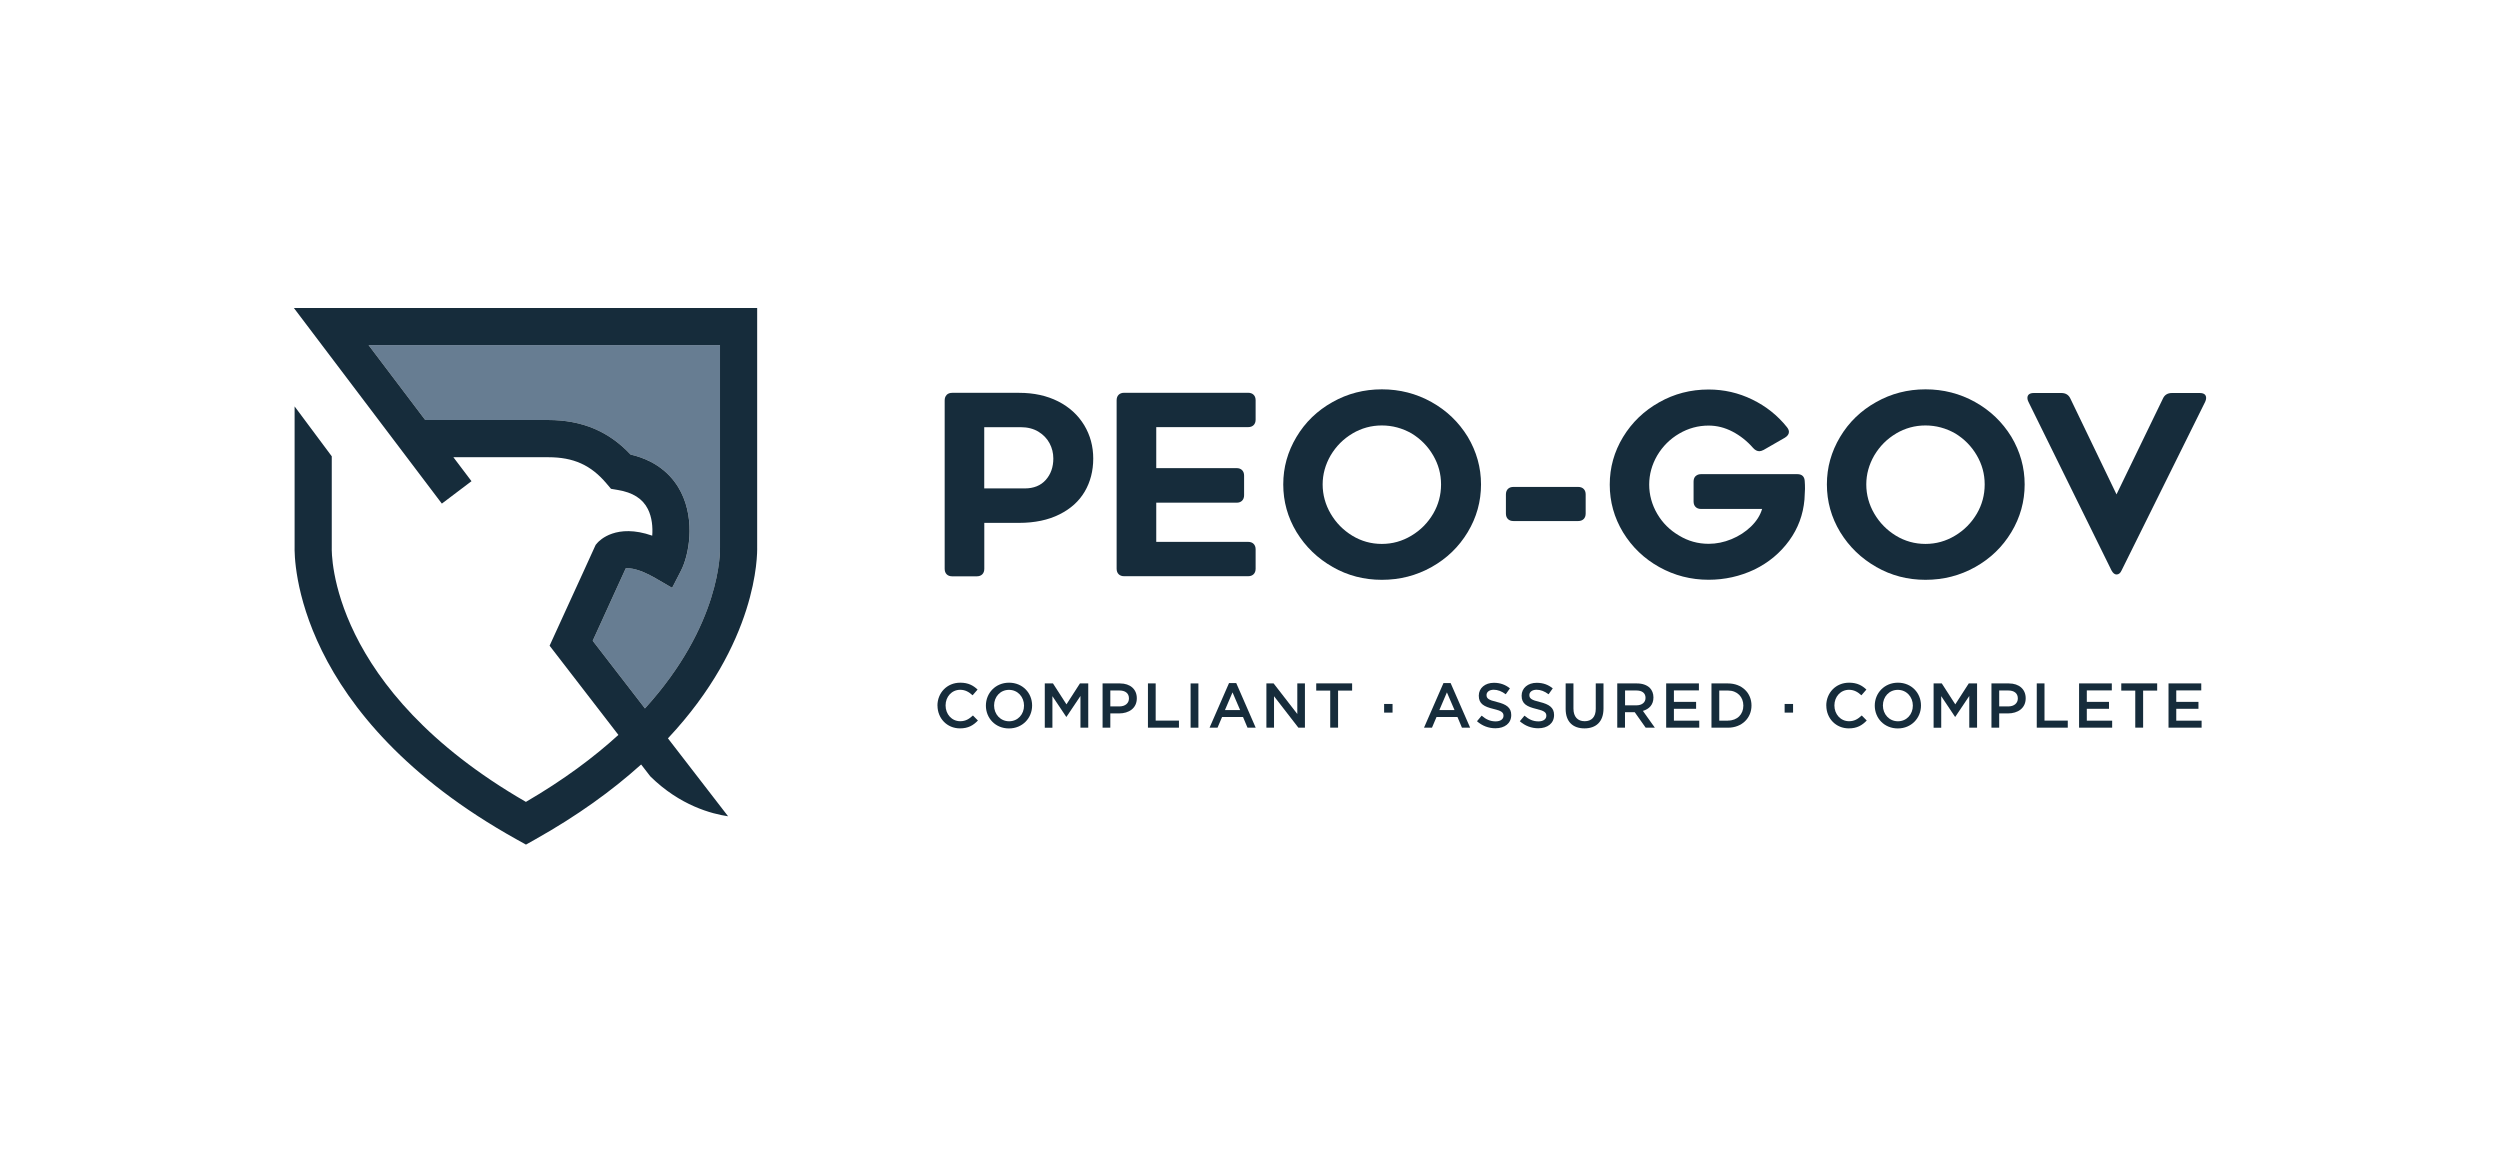 <svg xmlns="http://www.w3.org/2000/svg" id="uuid-7c183f71-0196-4a5d-8373-61446839dbfa" data-name="Capa_1" viewBox="0 0 436 201"><defs><style>      .uuid-02412438-e2b6-4ea1-aaa6-a83905363b00 {        fill: #162c3b;      }      .uuid-60c52079-18c8-457f-91ae-7ea1a8a4f4aa {        fill: #677d92;      }    </style></defs><g><path class="uuid-02412438-e2b6-4ea1-aaa6-a83905363b00" d="M165.1,68.86c.23-.23.55-.35.96-.35h11.69c2.57,0,4.83.5,6.79,1.49,1.95.99,3.47,2.38,4.55,4.16,1.05,1.75,1.57,3.69,1.57,5.82s-.5,4.08-1.49,5.76c-.99,1.68-2.45,3-4.38,3.96-1.96.99-4.32,1.49-7.09,1.49h-6.04v8.01c0,.41-.12.73-.35.96-.23.23-.55.35-.96.35h-4.29c-.41,0-.73-.12-.96-.35-.23-.23-.35-.55-.35-.96v-29.37c0-.41.12-.73.35-.96ZM178.71,85.18c1.58,0,2.8-.5,3.68-1.49.87-.99,1.31-2.23,1.31-3.72,0-.96-.22-1.85-.66-2.67-.44-.82-1.08-1.49-1.93-2.01-.87-.53-1.91-.79-3.11-.79h-6.35v10.68h7.05Z"></path><path class="uuid-02412438-e2b6-4ea1-aaa6-a83905363b00" d="M201.65,81.64h14.01c.41,0,.73.12.96.35.23.23.35.55.35.96v3.41c0,.41-.12.73-.35.96-.23.23-.55.35-.96.35h-14.01v6.83h16.02c.41,0,.73.12.96.35.23.23.35.55.35.96v3.37c0,.41-.12.73-.35.96-.23.23-.55.35-.96.35h-21.62c-.41,0-.73-.12-.96-.35-.23-.23-.35-.55-.35-.96v-29.37c0-.41.12-.73.35-.96.23-.23.55-.35.96-.35h21.62c.41,0,.73.12.96.35.23.23.35.55.35.96v3.37c0,.41-.12.73-.35.96-.23.23-.55.35-.96.35h-16.02v7.14Z"></path><path class="uuid-02412438-e2b6-4ea1-aaa6-a83905363b00" d="M232.42,98.88c-2.63-1.49-4.73-3.52-6.3-6.08-1.55-2.57-2.32-5.34-2.32-8.32s.77-5.7,2.3-8.27c1.53-2.57,3.63-4.6,6.28-6.08,2.63-1.49,5.5-2.23,8.62-2.23s6,.74,8.64,2.21c2.64,1.47,4.75,3.49,6.33,6.06,1.55,2.6,2.32,5.37,2.32,8.32s-.77,5.75-2.32,8.32c-1.55,2.57-3.65,4.6-6.3,6.08-2.65,1.49-5.54,2.23-8.67,2.23s-5.95-.74-8.58-2.23ZM235.88,75.6c-1.58.93-2.85,2.2-3.81,3.81-.93,1.61-1.4,3.3-1.4,5.08s.47,3.51,1.4,5.1c.93,1.59,2.19,2.87,3.76,3.83,1.58.96,3.3,1.44,5.16,1.44s3.56-.48,5.16-1.44c1.61-.96,2.87-2.25,3.81-3.85.9-1.55,1.36-3.24,1.36-5.08s-.46-3.5-1.38-5.08c-.92-1.58-2.17-2.85-3.74-3.81-1.63-.93-3.37-1.4-5.21-1.4s-3.54.47-5.12,1.4Z"></path><path class="uuid-02412438-e2b6-4ea1-aaa6-a83905363b00" d="M276.19,90.52c-.23.23-.55.35-.96.35h-11.29c-.41,0-.73-.12-.96-.35s-.35-.55-.35-.96v-3.33c0-.41.12-.73.35-.96.23-.23.55-.35.96-.35h11.29c.41,0,.73.12.96.35.23.23.35.55.35.96v3.33c0,.41-.12.73-.35.96Z"></path><path class="uuid-02412438-e2b6-4ea1-aaa6-a83905363b00" d="M295.72,83.04c.23-.23.55-.35.96-.35h16.76c.85,0,1.29.44,1.31,1.31.03.35.04.77.04,1.27l-.09,1.84c-.23,2.66-1.12,5.05-2.67,7.18-1.55,2.13-3.56,3.81-6.04,5.03-2.54,1.2-5.21,1.79-8.01,1.79-3.09,0-5.96-.74-8.6-2.21-2.64-1.47-4.75-3.49-6.32-6.06-1.55-2.57-2.32-5.34-2.32-8.32s.77-5.74,2.32-8.3c1.55-2.55,3.65-4.57,6.3-6.06,2.63-1.49,5.5-2.23,8.62-2.23,2.68,0,5.22.58,7.62,1.75s4.41,2.77,6.04,4.81c.23.29.35.57.35.83,0,.38-.23.72-.7,1.01l-3.72,2.14c-.29.15-.54.22-.74.22-.38,0-.75-.19-1.09-.57-1.05-1.2-2.25-2.15-3.59-2.85-1.34-.7-2.73-1.05-4.16-1.05-1.84,0-3.55.47-5.14,1.4-1.59.93-2.87,2.2-3.83,3.81-.93,1.61-1.4,3.3-1.4,5.08s.47,3.51,1.4,5.1c.93,1.59,2.2,2.85,3.81,3.79,1.57.96,3.3,1.44,5.16,1.44,1.34,0,2.67-.27,3.98-.81,1.31-.54,2.45-1.28,3.41-2.21.96-.93,1.61-1.96,1.93-3.06h-10.64c-.41,0-.73-.12-.96-.35-.23-.23-.35-.55-.35-.96v-3.46c0-.41.12-.73.35-.96Z"></path><path class="uuid-02412438-e2b6-4ea1-aaa6-a83905363b00" d="M327.23,98.88c-2.63-1.49-4.73-3.52-6.3-6.08-1.55-2.57-2.32-5.34-2.32-8.32s.77-5.7,2.3-8.27c1.53-2.57,3.63-4.6,6.28-6.08,2.63-1.49,5.5-2.23,8.62-2.23s6,.74,8.64,2.21c2.64,1.47,4.75,3.49,6.33,6.06,1.55,2.6,2.32,5.37,2.32,8.32s-.77,5.75-2.32,8.32c-1.55,2.57-3.65,4.6-6.3,6.08-2.65,1.49-5.54,2.23-8.67,2.23s-5.95-.74-8.58-2.23ZM330.69,75.6c-1.58.93-2.85,2.2-3.81,3.81-.93,1.61-1.4,3.3-1.4,5.08s.47,3.51,1.4,5.1c.93,1.59,2.19,2.87,3.76,3.83,1.58.96,3.3,1.44,5.16,1.44s3.56-.48,5.16-1.44c1.61-.96,2.87-2.25,3.81-3.85.9-1.55,1.36-3.24,1.36-5.08s-.46-3.5-1.38-5.08c-.92-1.58-2.17-2.85-3.74-3.81-1.63-.93-3.37-1.4-5.21-1.4s-3.54.47-5.12,1.4Z"></path><path class="uuid-02412438-e2b6-4ea1-aaa6-a83905363b00" d="M384.75,69.42c0,.2-.06.42-.17.66l-14.58,29.41c-.21.47-.5.7-.88.7-.32,0-.61-.23-.87-.7l-14.49-29.41c-.12-.23-.18-.45-.18-.66,0-.58.38-.88,1.14-.88h4.77c.76,0,1.28.32,1.58.96l8.05,16.72,8.1-16.72c.29-.64.82-.96,1.58-.96h4.81c.76,0,1.14.29,1.14.88Z"></path></g><g><path class="uuid-02412438-e2b6-4ea1-aaa6-a83905363b00" d="M163.49,123.07v-.02c0-2.19,1.64-3.99,3.98-3.99,1.42,0,2.28.5,3.02,1.2l-.87,1c-.62-.57-1.28-.96-2.16-.96-1.48,0-2.55,1.21-2.55,2.72v.02c0,1.51,1.07,2.74,2.55,2.74.95,0,1.55-.39,2.22-1l.87.88c-.81.84-1.69,1.37-3.13,1.37-2.25,0-3.92-1.75-3.92-3.97Z"></path><path class="uuid-02412438-e2b6-4ea1-aaa6-a83905363b00" d="M171.94,123.07v-.02c0-2.17,1.67-3.99,4.04-3.99s4.02,1.8,4.02,3.97v.02c0,2.17-1.67,3.99-4.04,3.99s-4.02-1.8-4.02-3.97ZM178.59,123.07v-.02c0-1.5-1.09-2.74-2.62-2.74s-2.6,1.22-2.6,2.72v.02c0,1.5,1.09,2.74,2.62,2.74s2.6-1.22,2.6-2.72Z"></path><path class="uuid-02412438-e2b6-4ea1-aaa6-a83905363b00" d="M182.2,119.19h1.44l2.35,3.65,2.35-3.65h1.45v7.72h-1.36v-5.53l-2.44,3.64h-.04l-2.41-3.61v5.51h-1.33v-7.72Z"></path><path class="uuid-02412438-e2b6-4ea1-aaa6-a83905363b00" d="M192.29,119.19h3.04c1.8,0,2.93,1.03,2.93,2.58v.02c0,1.73-1.39,2.63-3.09,2.63h-1.53v2.48h-1.35v-7.72ZM195.22,123.2c1.03,0,1.67-.57,1.67-1.38v-.02c0-.9-.65-1.38-1.67-1.38h-1.58v2.78h1.58Z"></path><path class="uuid-02412438-e2b6-4ea1-aaa6-a83905363b00" d="M200.2,119.19h1.35v6.48h4.06v1.23h-5.41v-7.72Z"></path><path class="uuid-02412438-e2b6-4ea1-aaa6-a83905363b00" d="M207.64,119.19h1.36v7.72h-1.36v-7.72Z"></path><path class="uuid-02412438-e2b6-4ea1-aaa6-a83905363b00" d="M214.34,119.13h1.26l3.39,7.77h-1.43l-.78-1.86h-3.65l-.79,1.86h-1.39l3.39-7.77ZM216.28,123.84l-1.33-3.09-1.32,3.09h2.66Z"></path><path class="uuid-02412438-e2b6-4ea1-aaa6-a83905363b00" d="M220.86,119.19h1.26l4.13,5.33v-5.33h1.33v7.72h-1.14l-4.25-5.49v5.49h-1.33v-7.72Z"></path><path class="uuid-02412438-e2b6-4ea1-aaa6-a83905363b00" d="M232,120.44h-2.45v-1.26h6.26v1.26h-2.45v6.46h-1.37v-6.46Z"></path><path class="uuid-02412438-e2b6-4ea1-aaa6-a83905363b00" d="M241.39,122.77h1.47v1.51h-1.47v-1.51Z"></path><path class="uuid-02412438-e2b6-4ea1-aaa6-a83905363b00" d="M251.73,119.13h1.26l3.4,7.77h-1.43l-.78-1.86h-3.65l-.79,1.86h-1.39l3.39-7.77ZM253.67,123.84l-1.33-3.09-1.32,3.09h2.66Z"></path><path class="uuid-02412438-e2b6-4ea1-aaa6-a83905363b00" d="M257.59,125.78l.81-.97c.74.64,1.48,1,2.44,1,.84,0,1.37-.39,1.37-.97v-.02c0-.55-.31-.85-1.74-1.18-1.64-.4-2.57-.88-2.57-2.3v-.02c0-1.32,1.1-2.24,2.63-2.24,1.13,0,2.02.34,2.8.97l-.73,1.03c-.69-.52-1.39-.79-2.09-.79-.79,0-1.26.41-1.26.91v.02c0,.59.35.86,1.83,1.21,1.63.4,2.48.98,2.48,2.26v.02c0,1.44-1.14,2.3-2.76,2.3-1.18,0-2.29-.41-3.22-1.23Z"></path><path class="uuid-02412438-e2b6-4ea1-aaa6-a83905363b00" d="M265.06,125.78l.81-.97c.74.64,1.48,1,2.44,1,.84,0,1.37-.39,1.37-.97v-.02c0-.55-.31-.85-1.74-1.18-1.64-.4-2.57-.88-2.57-2.3v-.02c0-1.32,1.1-2.24,2.63-2.24,1.13,0,2.02.34,2.8.97l-.73,1.03c-.69-.52-1.39-.79-2.09-.79-.79,0-1.26.41-1.26.91v.02c0,.59.35.86,1.83,1.21,1.63.4,2.48.98,2.48,2.26v.02c0,1.44-1.14,2.3-2.76,2.3-1.18,0-2.29-.41-3.22-1.23Z"></path><path class="uuid-02412438-e2b6-4ea1-aaa6-a83905363b00" d="M273.05,123.63v-4.44h1.36v4.39c0,1.43.74,2.2,1.95,2.2s1.94-.73,1.94-2.15v-4.44h1.35v4.38c0,2.3-1.3,3.46-3.32,3.46s-3.28-1.16-3.28-3.39Z"></path><path class="uuid-02412438-e2b6-4ea1-aaa6-a83905363b00" d="M282.05,119.19h3.44c.97,0,1.73.29,2.23.77.41.42.64.99.64,1.66v.02c0,1.27-.76,2.03-1.84,2.34l2.08,2.92h-1.6l-1.9-2.69h-1.7v2.69h-1.35v-7.72ZM285.39,123.01c.97,0,1.59-.51,1.59-1.29v-.02c0-.83-.6-1.28-1.6-1.28h-1.97v2.59h1.99Z"></path><path class="uuid-02412438-e2b6-4ea1-aaa6-a83905363b00" d="M290.57,119.19h5.72v1.21h-4.36v2.01h3.87v1.21h-3.87v2.07h4.42v1.21h-5.77v-7.72Z"></path><path class="uuid-02412438-e2b6-4ea1-aaa6-a83905363b00" d="M298.48,119.19h2.88c2.43,0,4.1,1.66,4.1,3.84v.02c0,2.17-1.67,3.86-4.1,3.86h-2.88v-7.72ZM301.36,125.67c1.62,0,2.68-1.09,2.68-2.6v-.02c0-1.51-1.06-2.62-2.68-2.62h-1.52v5.25h1.52Z"></path><path class="uuid-02412438-e2b6-4ea1-aaa6-a83905363b00" d="M311.24,122.77h1.47v1.51h-1.47v-1.51Z"></path><path class="uuid-02412438-e2b6-4ea1-aaa6-a83905363b00" d="M318.5,123.07v-.02c0-2.19,1.64-3.99,3.98-3.99,1.42,0,2.28.5,3.02,1.2l-.87,1c-.62-.57-1.28-.96-2.16-.96-1.48,0-2.55,1.21-2.55,2.72v.02c0,1.51,1.07,2.74,2.55,2.74.95,0,1.55-.39,2.22-1l.87.88c-.81.84-1.69,1.37-3.13,1.37-2.25,0-3.92-1.75-3.92-3.97Z"></path><path class="uuid-02412438-e2b6-4ea1-aaa6-a83905363b00" d="M326.96,123.07v-.02c0-2.17,1.67-3.99,4.04-3.99s4.02,1.8,4.02,3.97v.02c0,2.17-1.67,3.99-4.04,3.99s-4.02-1.8-4.02-3.97ZM333.6,123.07v-.02c0-1.5-1.09-2.74-2.62-2.74s-2.6,1.22-2.6,2.72v.02c0,1.5,1.09,2.74,2.62,2.74s2.6-1.22,2.6-2.72Z"></path><path class="uuid-02412438-e2b6-4ea1-aaa6-a83905363b00" d="M337.21,119.19h1.44l2.35,3.65,2.35-3.65h1.45v7.72h-1.36v-5.53l-2.44,3.64h-.04l-2.41-3.61v5.51h-1.33v-7.72Z"></path><path class="uuid-02412438-e2b6-4ea1-aaa6-a83905363b00" d="M347.31,119.19h3.04c1.8,0,2.93,1.03,2.93,2.58v.02c0,1.73-1.39,2.63-3.09,2.63h-1.53v2.48h-1.35v-7.72ZM350.24,123.2c1.03,0,1.67-.57,1.67-1.38v-.02c0-.9-.65-1.38-1.67-1.38h-1.58v2.78h1.58Z"></path><path class="uuid-02412438-e2b6-4ea1-aaa6-a83905363b00" d="M355.21,119.19h1.35v6.48h4.06v1.23h-5.41v-7.72Z"></path><path class="uuid-02412438-e2b6-4ea1-aaa6-a83905363b00" d="M362.58,119.19h5.72v1.21h-4.36v2.01h3.87v1.21h-3.87v2.07h4.42v1.21h-5.77v-7.72Z"></path><path class="uuid-02412438-e2b6-4ea1-aaa6-a83905363b00" d="M372.4,120.44h-2.45v-1.26h6.26v1.26h-2.45v6.46h-1.37v-6.46Z"></path><path class="uuid-02412438-e2b6-4ea1-aaa6-a83905363b00" d="M378.18,119.19h5.72v1.21h-4.36v2.01h3.87v1.21h-3.87v2.07h4.42v1.21h-5.77v-7.72Z"></path></g><path class="uuid-60c52079-18c8-457f-91ae-7ea1a8a4f4aa" d="M125.57,95.46v-35.27h-61.29l9.88,13.06h21.46c5.85,0,10.56,1.97,14.35,6.02,5.11,1.19,7.61,4.19,8.81,6.59,2.53,5.04,1.35,11.03,0,13.63l-1.56,3.03-2.95-1.71c-2.73-1.58-4.4-1.79-5.14-1.69l-2.37,5.19-1.72,3.78-1.67,3.66,9.11,11.8c13.28-14.58,13.12-27.35,13.09-28.09"></path><path class="uuid-02412438-e2b6-4ea1-aaa6-a83905363b00" d="M132.05,95.29v-41.58H51.25l25.81,34.12,5.17-3.91-3.16-4.18h16.55c4.41,0,7.45,1.37,10.17,4.6l.77.91,1.18.2c2.62.43,4.34,1.52,5.25,3.33.73,1.45.87,3.17.76,4.64-6.26-2.19-9.19.83-9.55,1.24l-.31.36-.2.43-1.98,4.35-2.56,5.59h0s-3.3,7.22-3.3,7.22l12,15.56c-4.27,3.9-9.56,7.85-16.13,11.68-34.26-19.76-33.89-43.37-33.86-44.36v-15.91l-6.48-8.7v24.42c-.06,2.06-.13,29.49,38.77,51.12l1.58.88,1.58-.89c7.45-4.18,13.46-8.56,18.33-12.93h0s0,0,0,0c.06-.05.12-.1.18-.15l1.59,2.06c5.18,5.12,10.76,6.56,13.57,6.97l-10.49-13.59c15.63-16.66,15.61-31.96,15.56-33.45M105.04,108.09h0l1.72-3.78,2.37-5.19c.74-.09,2.41.11,5.14,1.69l2.95,1.71,1.56-3.03c1.34-2.6,2.52-8.6,0-13.63-1.2-2.4-3.7-5.4-8.81-6.59-3.79-4.05-8.49-6.02-14.35-6.02h-21.46l-9.88-13.06h61.29v35.27c.02.73.19,13.5-13.09,28.09l-9.11-11.8,1.67-3.66Z"></path></svg>